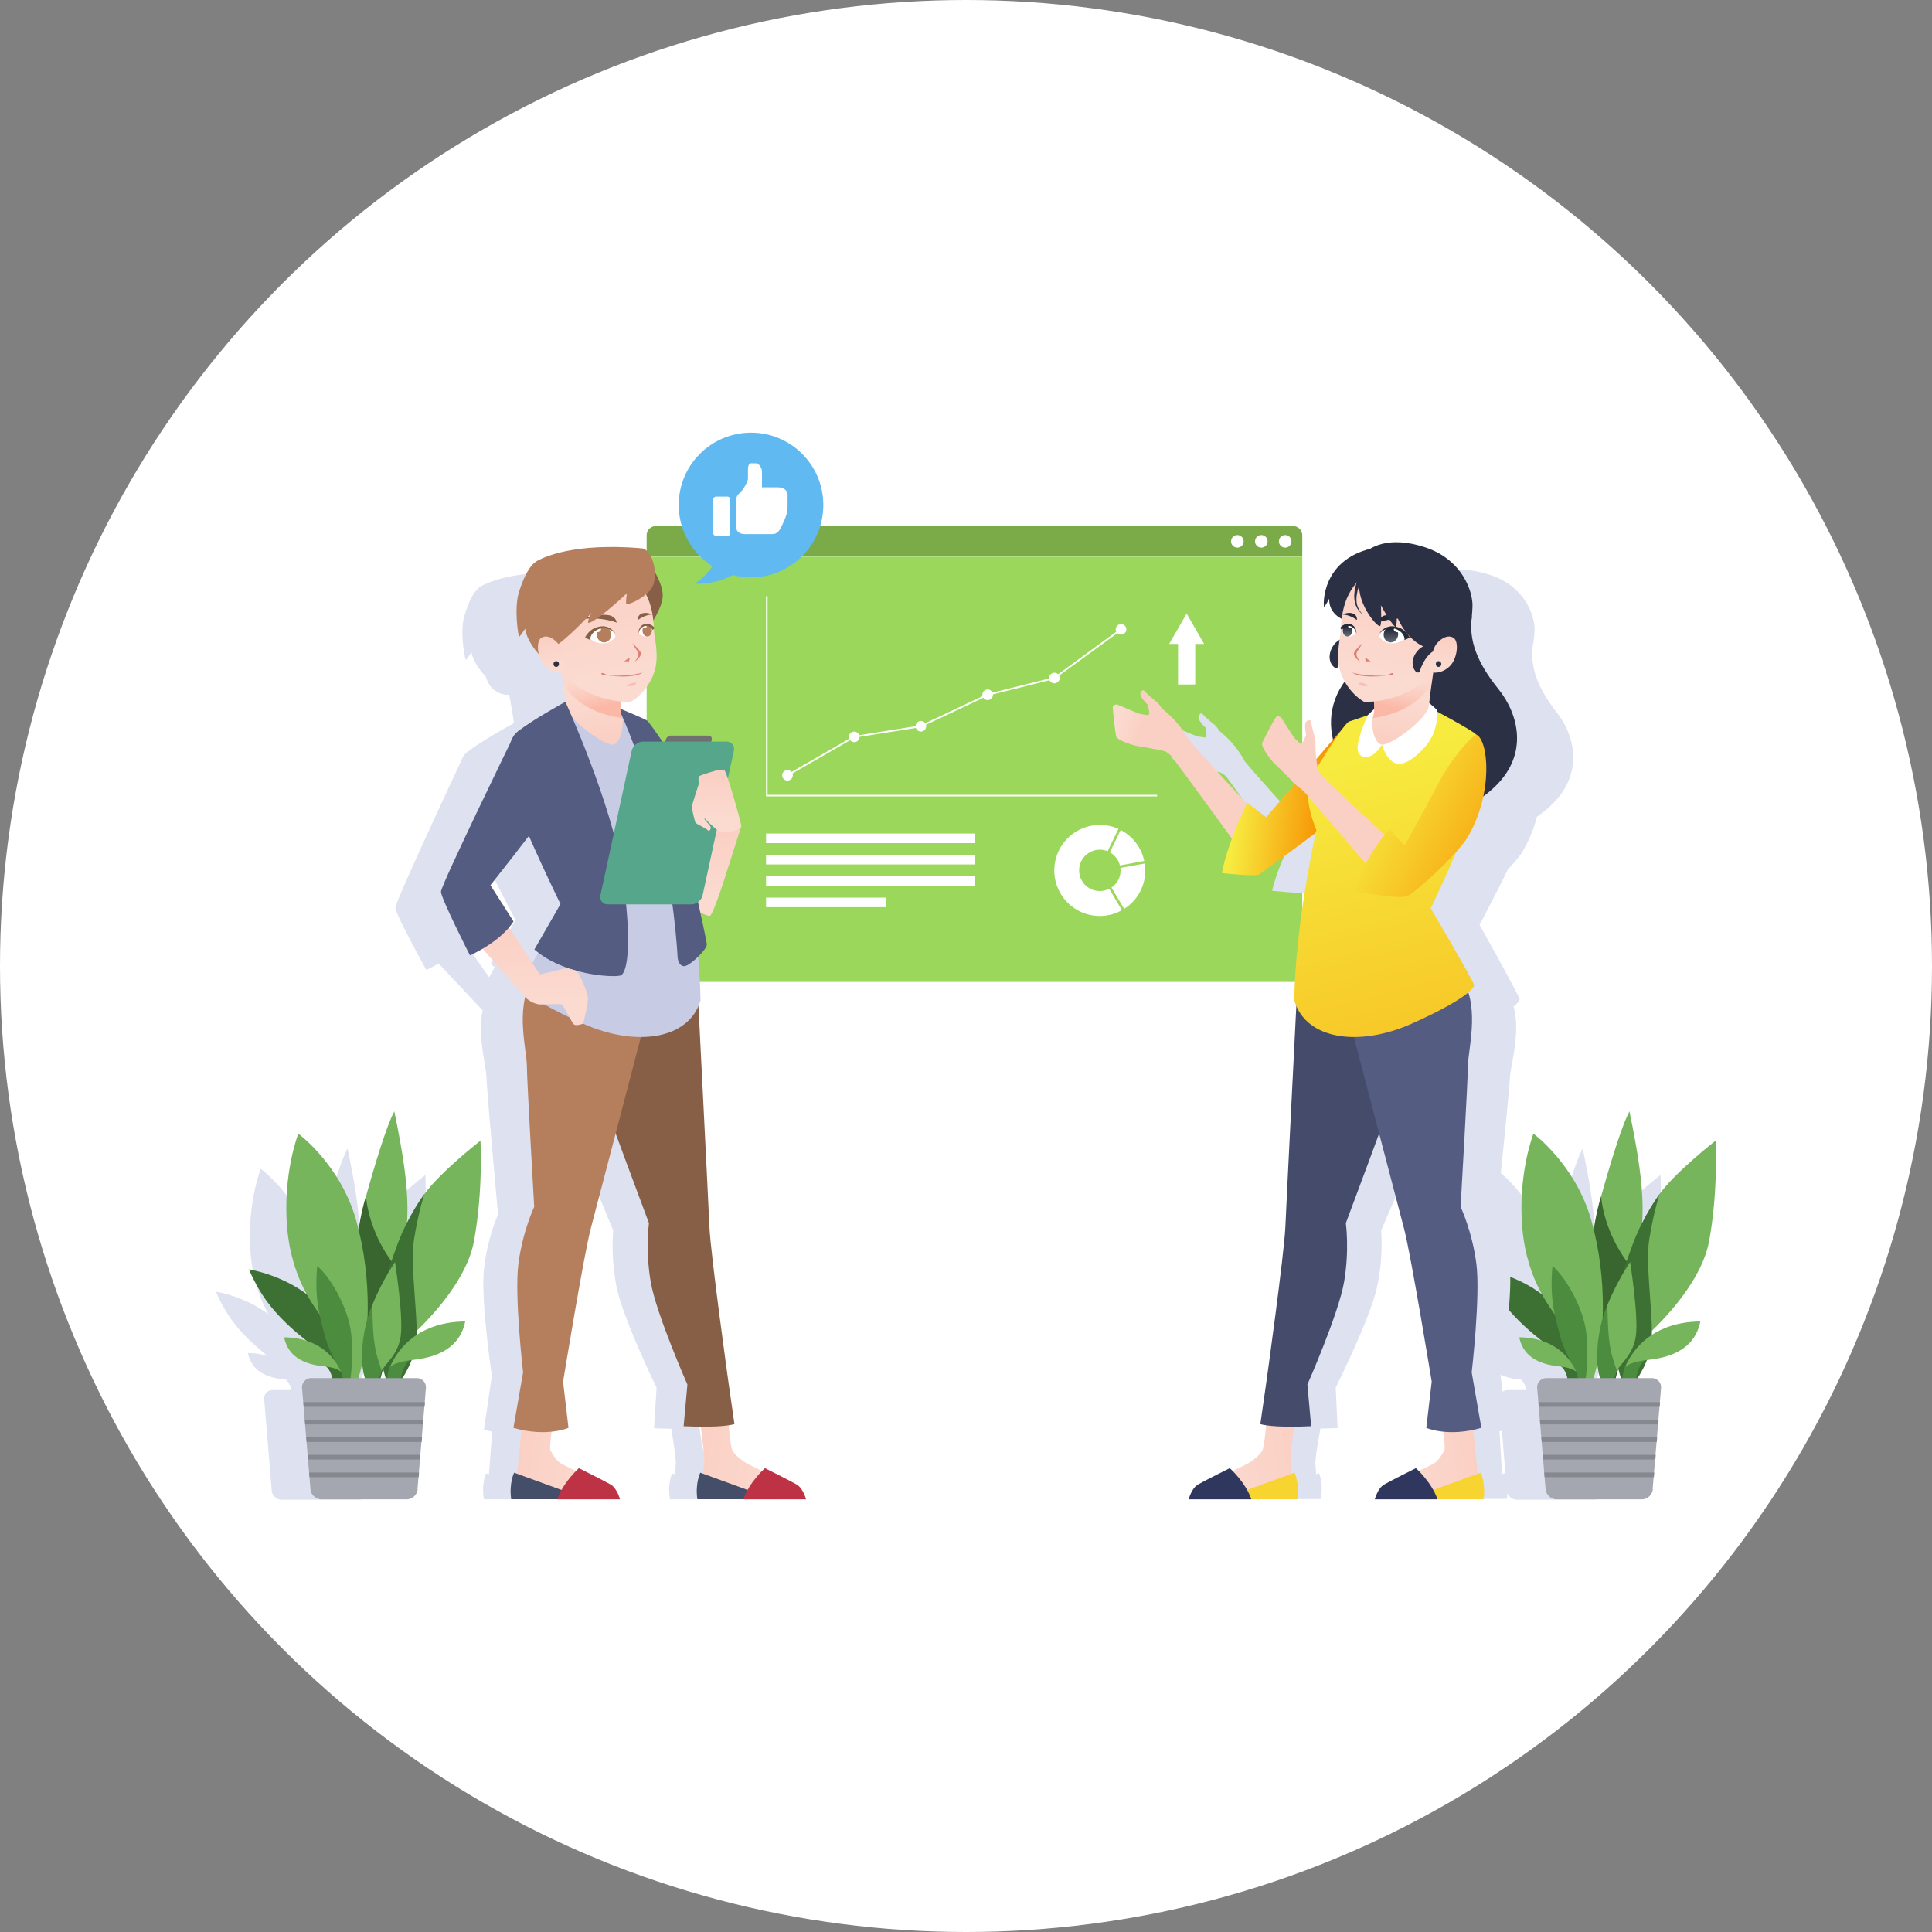 <svg xmlns="http://www.w3.org/2000/svg" xmlns:xlink="http://www.w3.org/1999/xlink" viewBox="0 0 200 200"><rect x="0" y="0" width="200" height="200" fill="#808080" stroke="none"/><defs><linearGradient id="linear-gradient" x1="-2113.75" x2="-2103.65" y1="151.89" y2="150.35" gradientTransform="translate(2238.19)" gradientUnits="userSpaceOnUse"><stop offset="0" stop-color="#fbdad0"/><stop offset="1" stop-color="#fbd0c4"/></linearGradient><linearGradient xlink:href="#linear-gradient" id="linear-gradient-2" x1="-2094.57" x2="-2085.39" y1="151.81" y2="150.41"/><linearGradient xlink:href="#linear-gradient" id="linear-gradient-3" x1="3143.48" x2="3142.41" y1="-1135.95" y2="-1133.79" gradientTransform="scale(-1 1) rotate(44.49 33.878 -4515.024)"/><linearGradient xlink:href="#linear-gradient" id="linear-gradient-4" x1="122.95" x2="121.39" y1="87.41" y2="105.01"/><linearGradient id="linear-gradient-5" x1="128.13" x2="137.24" y1="82.03" y2="83.05" gradientUnits="userSpaceOnUse"><stop offset="0" stop-color="#f7eb40"/><stop offset="1" stop-color="#f79102"/></linearGradient><linearGradient xlink:href="#linear-gradient-5" id="linear-gradient-6" x1="140.51" x2="158.99" y1="78.43" y2="150.44"/><linearGradient xlink:href="#linear-gradient" id="linear-gradient-7" x1="119.5" x2="119.12" y1="181.89" y2="186.11" gradientTransform="rotate(3.11 2152.337 598.124)"/><linearGradient id="linear-gradient-8" x1="77.53" x2="77.53" y1="525.45" y2="521.04" gradientTransform="rotate(12.65 2150.347 602.492)" gradientUnits="userSpaceOnUse"><stop offset="0" stop-color="#fbb8a6"/><stop offset="1" stop-color="#fbdad0" stop-opacity=".1"/></linearGradient><linearGradient xlink:href="#linear-gradient" id="linear-gradient-9" x1="76.01" x2="76.01" y1="522.28" y2="512.86" gradientTransform="rotate(12.65 2150.347 602.492)"/><linearGradient id="linear-gradient-10" x1="293.1" x2="293.43" y1="456.65" y2="458.01" gradientTransform="rotate(10.94 2280.957 -696.503) scale(1.12 1)" gradientUnits="userSpaceOnUse"><stop offset="0" stop-color="#252a3b"/><stop offset="1" stop-color="#676b78"/></linearGradient><linearGradient xlink:href="#linear-gradient-10" id="linear-gradient-11" x1="80.39" x2="80.78" y1="809.65" y2="810.57" gradientTransform="rotate(20.78 2140.956 598.454)"/><linearGradient xlink:href="#linear-gradient" id="linear-gradient-12" x1="80.96" x2="80.96" y1="520.08" y2="517.41" gradientTransform="rotate(12.65 2150.347 602.492)"/><linearGradient xlink:href="#linear-gradient" id="linear-gradient-13" x1="137.25" x2="136.59" y1="81.13" y2="88.56"/><linearGradient xlink:href="#linear-gradient-5" id="linear-gradient-14" x1="141.59" x2="158.45" y1="81.6" y2="90.41"/><linearGradient xlink:href="#linear-gradient" id="linear-gradient-15" x1="73.89" x2="73.89" y1="92.66" y2="86.36"/><linearGradient xlink:href="#linear-gradient" id="linear-gradient-16" x1="1553.14" x2="1563.24" y1="151.89" y2="150.35" gradientTransform="matrix(-1 0 0 1 1635.2 0)"/><linearGradient xlink:href="#linear-gradient" id="linear-gradient-17" x1="1572.32" x2="1581.5" y1="151.81" y2="150.41" gradientTransform="matrix(-1 0 0 1 1635.2 0)"/><linearGradient xlink:href="#linear-gradient" id="linear-gradient-18" x1="3781.07" x2="3780.69" y1="-17.23" y2="-13.01" gradientTransform="scale(-1 1) rotate(3.11 215.647 -70743.945)"/><linearGradient xlink:href="#linear-gradient-8" id="linear-gradient-19" x1="3655.49" x2="3655.49" y1="-277.64" y2="-282.05" gradientTransform="scale(-1 1) rotate(12.65 213.652 -16869.972)"/><linearGradient xlink:href="#linear-gradient" id="linear-gradient-20" x1="3653.97" x2="3653.97" y1="-280.81" y2="-290.23" gradientTransform="scale(-1 1) rotate(12.65 213.652 -16869.972)"/><linearGradient xlink:href="#linear-gradient" id="linear-gradient-21" x1="3658.91" x2="3658.91" y1="-283.01" y2="-285.67" gradientTransform="scale(-1 1) rotate(12.65 213.652 -16869.972)"/><linearGradient xlink:href="#linear-gradient" id="linear-gradient-22" x1="54.95" x2="54.95" y1="103.61" y2="96.29"/><linearGradient xlink:href="#linear-gradient" id="linear-gradient-23" x1="74.18" x2="74.18" y1="84.7" y2="80.39"/><style>.cls-3{fill:#875f46}.cls-5{fill:#454e69}.cls-7{fill:#fbbeb7}.cls-9{fill:#38662e}.cls-12{fill:#252a3b}.cls-14{fill:#fff}.cls-15{fill:#2c3044}.cls-16{fill:#545c82}.cls-17{fill:#76b55c}.cls-23{fill:#85888f}.cls-24{fill:#a4a7b0}.cls-27{mix-blend-mode:multiply;fill:#dde1f0}.cls-29{fill:#4b8c3f}.cls-39{fill:#bd3345}.cls-40{fill:#b57f5e}.cls-43{fill:#dd8076}.cls-44{fill:#3d7033}.cls-46{fill:#2f375e}.cls-48{fill:#f7d430}</style></defs><g style="isolation:isolate"><g id="Layer_1" data-name="Layer 1"><circle cx="100" cy="100" r="100" class="cls-14"/><path d="M134.81 55.42a.96.96 0 0 0-.96-.96H67.9a.96.96 0 0 0-.96.96v2.2h67.87v-2.2Z" style="fill:#7aab48"/><path d="M66.94 57.63v43.06c0 .53.43.96.96.96h65.95c.53 0 .96-.43.96-.96V57.63H66.94Z" style="fill:#9ad75b"/><path d="m81.56 80.34-.08-.16 6.93-3.99 6.9-1.1 6.89-3.25 6.91-1.73 6.89-5.04.11.15-6.94 5.06-6.91 1.73-6.91 3.26-6.89 1.09-6.9 3.98z" class="cls-14"/><path d="M82.07 80.26c0 .3-.25.55-.55.55s-.55-.25-.55-.55.25-.55.55-.55.55.25.55.55ZM88.98 76.28c0 .3-.25.55-.55.55s-.55-.25-.55-.55.25-.55.55-.55.55.25.55.55ZM95.88 75.18c0 .3-.25.55-.55.55s-.55-.25-.55-.55.25-.55.55-.55.55.25.55.55ZM102.79 71.92c0 .3-.25.55-.55.55s-.55-.25-.55-.55.25-.55.55-.55.55.25.55.55ZM109.7 70.19c0 .3-.25.55-.55.55s-.55-.25-.55-.55.25-.55.55-.55.55.25.55.55ZM116.6 65.15c0 .3-.25.55-.55.55s-.55-.25-.55-.55.25-.55.55-.55.55.25.55.55Z" class="cls-14"/><path d="M119.78 82.44H79.3V61.72h.16v20.56h40.32v.16zM124.65 66.66l-1.81-3.14-1.81 3.14h.92v4.2h1.78v-4.2h.92zM79.3 86.29h21.58v.99H79.3zM79.3 88.5h21.58v.99H79.3zM79.3 90.71h21.58v.99H79.3zM79.3 92.92h12.38v.99H79.3zM114.9 88.24c.51.29.89.77 1.03 1.35l2.52-.46a4.712 4.712 0 0 0-2.44-3.21l-1.12 2.31Z" class="cls-14"/><path d="M114.83 92c-.29.15-.63.24-.98.24-1.18 0-2.14-.96-2.14-2.14a2.142 2.142 0 0 1 2.95-1.98l1.12-2.31c-.59-.27-1.24-.41-1.93-.41-2.6 0-4.71 2.11-4.71 4.71s2.11 4.71 4.71 4.71c.83 0 1.61-.22 2.29-.6l-1.31-2.21Z" class="cls-14"/><path d="M115.98 89.85c.01.08.02.17.02.26 0 .74-.37 1.38-.94 1.77l1.31 2.21a4.684 4.684 0 0 0 2.13-4.7l-2.53.46Z" class="cls-14"/><path d="M43.44 130.99c.86-4.78.59-9.35.59-9.35s-3.74 2.91-5.24 4.99c0 0-.8 1.06-1.62 2.68.18-2.75-.22-5.75-1.19-10.41-.99 1.82-2.65 7.96-2.65 7.96s-.41 1.21-.69 3.13c-.07-.28-.14-.56-.22-.83-1.48-5.28-5.43-8.16-5.43-8.16s-1.48 3.77-1.04 8.85c.24 2.69 1.01 4.7 1.85 6.22-2.01-1.54-4.39-2.18-5.44-2.35 1.01 2.32 2.22 4.02 4.63 6.06.26.22.5.42.73.6-.76-.24-1.49-.31-2.06-.31.43 2.09 2.33 2.57 3.71 2.72.08 0 .16.02.23.03.22.2.45.54.56 1.08h-1.94c-.52 0-.91.43-.87.95l.78 9.45c.04.52.51.95 1.03.95h7.98c.52 0 .98-.43 1.03-.95l.78-9.45a.867.867 0 0 0-.87-.95h-1.34c.26-.41.59-.99.87-1.7.03 0 .06 0 .09-.01 1.83-.2 4.35-.83 4.92-3.6-1.21 0-2.98.23-4.55 1.26v-.38c1.64-1.58 4.74-4.97 5.37-8.45Zm-10.48 11.54c.05.54.15.99.24 1.34h-.58c.13-.42.24-.87.34-1.34Zm1.97.48c.08.34.17.62.24.85h-.47c.06-.22.13-.5.23-.85Z" class="cls-27"/><path d="M37.89 123.85s1.84-6.79 2.93-8.8c1.79 8.67 1.84 12.13 0 17.86 0 0-3.11-4.33-2.93-9.06Z" class="cls-17"/><path d="M37.89 123.85s.2 4.16 3.64 7.95c0 0 .1 3.57-.89 6.64-.99 3.08-1.38 4.78-1.38 4.78h-.97s-1.2-6.25-1.42-10.99c-.22-4.74 1.01-8.37 1.01-8.37Z" class="cls-9"/><path d="M42.02 138.79s6.11-5.08 7.06-10.37c.95-5.29.66-10.34.66-10.34s-4.14 3.22-5.8 5.52c-1.66 2.3-2.61 10.7-1.92 15.2Z" class="cls-17"/><path d="M41.17 143.35s1.36-1.64 1.84-3.85-.64-8.32-.14-11.27c.49-2.95 1.06-4.63 1.06-4.63s-1.64 2.17-2.76 5.15c-1.41 3.77-2.15 6.52-2.01 9.52.14 3 1.01 5.08 1.01 5.08h1.01ZM35.66 143.21s.61-3.43-1.66-6.87c-2.28-3.44-6.63-4.66-8.23-4.93 1.12 2.56 2.45 4.44 5.12 6.7 2.67 2.25 3.48 2.29 3.96 5.1h.81Z" class="cls-44"/><path d="M35.52 143.35s-.14-4.19-1.42-5.93c-1.28-1.74-3.87-4.66-4.37-10.28-.49-5.61 1.15-9.78 1.15-9.78s4.37 3.18 6.01 9.03c1.64 5.84 1.51 12.66 0 16.96h-1.37Z" class="cls-17"/><path d="M36.18 143.35s.48-2.36.18-5.25c-.31-2.89-2.36-6.13-3.52-7.03-.33 3.55.34 5.52.83 7.37.49 1.84 1.6 2.9 1.51 4.91h1.01Z" class="cls-29"/><path d="M38.54 135.1s.87-2.25 2.35-4.45c0 0 .89 5.6.59 7.68-.3 2.08-1.74 2.86-2.15 3.92 0 0-1.61-3.3-.79-7.16Z" class="cls-17"/><path d="M33.22 141.14s1.25.29 1.25 2.33h1.05s.06-.78-.2-1.44c0 0-.67-.92-2.1-.89Z" class="cls-44"/><path d="M35.32 142.03s-.28-.43-1.81-.59c-1.53-.16-3.63-.69-4.1-3 1.64 0 4.53.51 5.91 3.6Z" class="cls-17"/><path d="M43.11 140.38s-1.65.38-1.65 3.09h-1.39s-.08-1.03.26-1.92c0 0 .89-1.22 2.79-1.18Z" class="cls-29"/><path d="M40.33 141.56s.37-.57 2.39-.78c2.02-.22 4.81-.91 5.44-3.98-2.18 0-6.01.67-7.83 4.77Z" class="cls-17"/><path d="M38.54 135.1s-.96 1.95-1.07 5.08c-.07 1.99.6 3.29.6 3.29h.85s.3-.49.59-1.58c-.64-1.93-.92-2.61-.97-6.8Z" class="cls-29"/><path d="M43.24 154.16c-.05.58-.56 1.05-1.14 1.05h-8.82c-.58 0-1.09-.47-1.14-1.05l-.87-10.45a.954.954 0 0 1 .96-1.05h10.9c.58 0 1.01.47.96 1.05l-.87 10.45Z" class="cls-24"/><path d="m43.65 149.27.04-.48H31.7l.04.48h11.91zM31.55 146.97l.04.48H43.8l.04-.48H31.55zM43.38 152.43H32l.04.48h11.3l.04-.48zM43.53 150.61H31.85l.04.48h11.6l.04-.48zM31.44 145.63h12.51l.04-.48H31.4l.04.48z" class="cls-23"/><path d="M171.3 130.99c.86-4.78.59-9.35.59-9.35s-3.74 2.91-5.24 4.99c0 0-.8 1.06-1.62 2.68.18-2.75-.22-5.75-1.19-10.41-.99 1.82-2.65 7.96-2.65 7.96s-.41 1.21-.69 3.13c-.07-.28-.14-.56-.22-.83-1.48-5.28-5.43-8.16-5.43-8.16s-1.48 3.77-1.04 8.85c.24 2.69 1.01 4.7 1.85 6.22-2.01-1.54-4.39-2.18-5.44-2.35 1.01 2.32 2.22 4.02 4.63 6.06.26.22.5.42.73.6-.76-.24-1.49-.31-2.06-.31.43 2.09 2.33 2.57 3.71 2.72.08 0 .16.02.23.03.22.2.45.54.56 1.08h-1.94c-.52 0-.91.43-.87.95l.78 9.45c.04.52.51.95 1.03.95H165c.52 0 .98-.43 1.03-.95l.78-9.45a.867.867 0 0 0-.87-.95h-1.34c.26-.41.59-.99.87-1.7.03 0 .06 0 .09-.01 1.83-.2 4.35-.83 4.92-3.6-1.21 0-2.98.23-4.55 1.26v-.38c1.64-1.58 4.74-4.97 5.37-8.45Zm-10.47 11.54c.05.54.15.99.24 1.34h-.58c.13-.42.24-.87.34-1.34Zm1.96.48c.08.34.17.62.24.85h-.47c.06-.22.13-.5.23-.85Z" class="cls-27"/><path d="M165.75 123.85s1.84-6.79 2.93-8.8c1.79 8.67 1.84 12.13 0 17.86 0 0-3.11-4.33-2.93-9.06Z" class="cls-17"/><path d="M165.75 123.85s.2 4.16 3.64 7.95c0 0 .1 3.57-.89 6.64-.99 3.08-1.38 4.78-1.38 4.78h-.97s-1.2-6.25-1.42-10.99c-.22-4.74 1.01-8.37 1.01-8.37Z" class="cls-9"/><path d="M169.88 138.79s6.11-5.08 7.06-10.37c.95-5.29.66-10.34.66-10.34s-4.14 3.22-5.8 5.52c-1.66 2.3-2.61 10.7-1.92 15.2Z" class="cls-17"/><path d="M169.04 143.35s1.36-1.64 1.84-3.85-.64-8.32-.14-11.27c.49-2.95 1.06-4.63 1.06-4.63s-1.64 2.17-2.76 5.15c-1.41 3.77-2.15 6.52-2.01 9.52.14 3 1.01 5.08 1.01 5.08h1.01ZM163.52 143.21s.61-3.43-1.66-6.87c-2.28-3.44-6.63-4.66-8.23-4.93 1.12 2.56 2.45 4.44 5.12 6.7 2.67 2.25 3.48 2.29 3.96 5.1h.81Z" class="cls-44"/><path d="M163.38 143.35s-.14-4.19-1.42-5.93c-1.28-1.74-3.87-4.66-4.37-10.28-.49-5.61 1.15-9.78 1.15-9.78s4.37 3.18 6.01 9.03c1.64 5.84 1.51 12.66 0 16.96h-1.37Z" class="cls-17"/><path d="M164.05 143.35s.48-2.36.18-5.25c-.31-2.89-2.36-6.13-3.52-7.03-.33 3.55.34 5.52.83 7.37.49 1.84 1.6 2.9 1.51 4.91h1.01Z" class="cls-29"/><path d="M166.4 135.1s.87-2.25 2.35-4.45c0 0 .89 5.6.59 7.68-.3 2.08-1.74 2.86-2.15 3.92 0 0-1.61-3.3-.79-7.16Z" class="cls-17"/><path d="M161.08 141.14s1.25.29 1.25 2.33h1.05s.06-.78-.2-1.44c0 0-.67-.92-2.1-.89Z" class="cls-44"/><path d="M163.18 142.03s-.28-.43-1.81-.59c-1.53-.16-3.63-.69-4.1-3 1.64 0 4.53.51 5.91 3.6Z" class="cls-17"/><path d="M170.98 140.38s-1.65.38-1.65 3.09h-1.39s-.08-1.03.26-1.92c0 0 .89-1.22 2.79-1.18Z" class="cls-29"/><path d="M168.19 141.56s.37-.57 2.39-.78c2.02-.22 4.81-.91 5.44-3.98-2.18 0-6.01.67-7.83 4.77Z" class="cls-17"/><path d="M166.4 135.1s-.96 1.95-1.07 5.08c-.07 1.99.6 3.29.6 3.29h.85s.3-.49.59-1.58c-.64-1.93-.92-2.61-.97-6.8Z" class="cls-29"/><path d="M171.1 154.16c-.05.58-.56 1.05-1.14 1.05h-8.82c-.58 0-1.09-.47-1.14-1.05l-.87-10.45a.954.954 0 0 1 .96-1.05h10.9c.58 0 1.01.47.96 1.05l-.87 10.45Z" class="cls-24"/><path d="m171.51 149.27.04-.48h-11.99l.04.48h11.91zM159.41 146.97l.04.48h12.21l.04-.48h-12.29zM171.25 152.43h-11.39l.04.48h11.31l.04-.48zM171.4 150.61h-11.69l.04.48h11.61l.04-.48zM159.3 145.63h12.51l.04-.48h-12.59l.04.48z" class="cls-23"/><path d="M128.74 56.04c0 .36-.29.65-.65.65s-.65-.29-.65-.65.29-.65.65-.65.65.29.65.65ZM131.22 56.04c0 .36-.29.65-.65.65s-.65-.29-.65-.65.29-.65.65-.65.65.29.65.65ZM133.69 56.04c0 .36-.29.65-.65.65s-.65-.29-.65-.65.29-.65.65-.65.65.29.65.65Z" class="cls-14"/><path d="M157.31 88.63c.87-1.33 1.44-2.74 1.8-4.09.43-.3.86-.63 1.27-1 3.57-3.23 2.79-7.2.76-9.81-2.04-2.61-2.86-4.88-2.4-7.29.05-.35.08-.68.11-.96.13-1.44-.78-4.71-4.59-5.96-2.83-.93-4.69-.46-5.7.11-5.25 1.25-5.14 5.76-5.08 5.84.06.08.58-.8.58-.8-.08 1 .48 1.66 1.2 2.02-.05.27-.09.55-.12.84a.94.94 0 0 0-.08.09l.06.07c0 .08-.02.16-.02.24-.02.19-.08.5-.16.88-1.08.6-1.51 2.11-.65 2.77.13.1.38.05.39-.09 0-.03.02-.14.06-.29 0 .11.02.21.04.32.08.51.26 1.01.51 1.47-1.51 1.92-1.84 3.96-1.48 5.85L142 80.78c-.05-.64-.04-1.28-.02-1.48.04-.38 0-.61-.1-.95-.1-.33-.28-1.29-.27-1.41.01-.12-.62-.17-.64.5-.02.67.07.9.07.9s-.23.46-.32.65c-.03.06-.14.16-.27.28-.24-.22-.53-.48-.63-.61-.19-.23-1.14-1.84-1.25-2-.11-.17-.42-.28-.59-.08-.16.2-1.35 2.17-1.53 2.58-.18.41.92 1.83 1.14 2.02.22.19 1.7 1.71 1.7 1.71.13.15.24.28.36.38l-3.12 3.35-1.89-1.46s-.02.03-.05.09c-1.4-1.54-5.49-6.04-5.8-6.55 0 0 0-.01-.01-.02v-.02c-1.26-2.2-2.46-2.8-2.64-3.12-.19-.33-.36-.49-.64-.7-.28-.21-1-.88-1.06-.98-.06-.1-.62.21-.25.75s.59.68.59.68.07.49.11.69c.01.07-.02.2-.07.37-.33-.04-.73-.09-.89-.14-.3-.08-2.04-.84-2.23-.91-.19-.07-.52 0-.54.26-.02.25.13 2.48.22 2.91.09.43 1.86.95 2.15.98.29.03 2.44.43 2.44.43.06.02.12.03.18.04.31.06.68.32.94.67.84 1.13 4.56 6.42 5.79 8.16-.48 1.11-.93 2.34-1.19 3.46 0 0 3.41.37 3.82.15.29-.15 4.02-2.76 6.09-4.21-.42 1.54-2.56 9.73-2.99 16.86.05.2.12.39.19.57-.3 3.09-1.91 19.75-2.12 22.22-.24 2.72-2.66 15.54-2.66 15.54l-.82 4.28s.16.06.59.12c-.13.94-.33 2.24-.51 2.55-.18.3-.97 1.02-1.73 1.38-.26.12-.8.38-1.41.67l-.29-.29s-2.67 1.26-3.36 1.64c-.69.38-1.03 1.49-1.03 1.49h11.26c.31-1.6-.18-2.67-.18-2.67l-.29.1c-.03-.42-.06-.81-.08-1.06-.03-.53.29-2.42.52-3.67.52 0 1.11-.02 1.78-.05l-.2-4.19s3.54-7.09 4.26-10.33c.72-3.23.44-5.91.44-5.91s2.19-5.08 3.85-9.01c.96 4.26 1.88 8.37 2.14 9.53.6 2.63 2.18 15.41 2.18 15.41l-.77 4.65s.62.27 1.73.38c.08.86.14 1.77.02 1.91-.22.28-.54 1.02-1.31 1.38-.26.12-.8.38-1.41.67l-.29-.29s-2.67 1.26-3.36 1.64c-.69.38-1.03 1.49-1.03 1.49h11.26c.31-1.6-.18-2.67-.18-2.67l-.29.1c-.03-.42-.06-.81-.08-1.06-.03-.49-.13-2.13-.2-3.36.27-.06.55-.12.85-.2l-.75-5.58s1.26-7.7.97-10.96c-.29-3.25-1.38-5.69-1.38-5.69s1.33-12.78 1.39-14.21c.06-1.26 1.13-4.69.37-7.34.47-.37.62-.61.63-.73.01-.31-4.15-7.72-4.15-7.72s1.49-2.77 2.92-5.72c.53-.55.97-1.06 1.23-1.46Z" class="cls-27"/><path d="M131.15 146.5s-.21 3.16-.48 3.67c-.16.31-.92 1.05-1.67 1.42-.75.37-3.86 1.91-4.17 2.1-.31.2-.81 1.1-.81 1.1h9.99s-.33-2.48-.41-3.32c-.08-.85.52-4.97.52-4.97h-2.98Z" style="fill:url(#linear-gradient)"/><path d="m128.25 154.55 5.76-2.1s.54 1.1.3 2.75h-6.06v-.66Z" class="cls-48"/><path d="M127.3 151.98s1.63 1.44 2.24 3.23h-6.49s.29-1.14.96-1.53c.67-.39 3.28-1.69 3.28-1.69Z" class="cls-46"/><path d="M149.14 146.5s.58 3.38.37 3.67c-.21.29-.5 1.05-1.25 1.42-.75.37-3.86 1.91-4.17 2.1-.31.2-.81 1.1-.81 1.1h9.99s-.33-2.48-.41-3.32c-.08-.85-.51-4.97-.51-4.97h-3.22Z" style="fill:url(#linear-gradient-2)"/><path d="m147.52 154.55 5.76-2.1s.54 1.1.3 2.75h-6.06v-.66Z" class="cls-48"/><path d="M146.57 151.98s1.63 1.44 2.24 3.23h-6.49s.29-1.14.96-1.53c.67-.39 3.28-1.69 3.28-1.69Z" class="cls-46"/><path d="M152.37 63.81c-.36 2.48.57 4.82 2.73 7.5s3.11 6.78-.32 10.1c-3.43 3.32-7.89 3.67-11.43 2.02-3.53-1.65-8.34-8.28-3.56-13.61 4.79-5.33 12.58-6.01 12.58-6.01Z" class="cls-15"/><path d="M134.22 103.63s-1.04 20.58-1.16 23.38c-.12 2.8-1.96 16.01-1.96 16.01l-.63 4.4s1.16.42 5.26.22l-.39-4.31s3.23-7.31 3.8-10.63c.57-3.33.18-6.08.18-6.08s4.62-12.34 5.06-13.75c.44-1.41 2.88-5.24 2.15-8.39l-11.23-3.49-1.08 2.64Z" style="fill:#454c6b"/><path d="M139.76 105.83s4.86 18.62 5.58 21.33 2.87 15.87 2.87 15.87l-.56 4.78s2.23 1 5.7 0l-1-5.74s.92-7.93.48-11.28-1.63-5.86-1.63-5.86.76-13.16.76-14.63 1.2-5.86-.44-8.65h-11.76v4.19Z" class="cls-16"/><path d="M119.43 74.1s-1.13-.12-1.43-.2c-.3-.08-2.08-.86-2.28-.94-.2-.07-.52 0-.53.27 0 .26.25 2.55.35 2.99.11.44 1.9.98 2.2 1.01.3.03 2.46.44 2.46.44l-.78-3.58Z" style="fill:url(#linear-gradient-3)"/><path d="M129.56 83.72s-6.19-6.64-6.58-7.27c0 0 0-.02-.01-.02 0 0 0-.02-.01-.02-1.36-2.26-2.59-2.88-2.78-3.21-.2-.34-.38-.5-.67-.72-.29-.22-1.03-.9-1.1-1.01s-.61.21-.21.77.62.7.62.7.09.51.14.71c.05.2-.29.98-.08 1.81.21.83.21 1.85 1.14 2.15.14.05.27.08.38.11.31.06.69.33.97.69 1.07 1.4 6.58 8.99 6.58 8.99l1.62-3.67Z" style="fill:url(#linear-gradient-4)"/><path d="m139.53 74.78-8.46 9.82-1.95-1.5s-2.05 4.09-2.63 7.28c0 0 3.43.38 3.83.16s7.22-5.32 7.22-5.32l2.01-10.43Z" style="fill:url(#linear-gradient-5)"/><path d="M143.68 73.31s-3.6 1.26-4.02 1.38-3.89 5.32-4.19 6.6.22 3.25.8 4.64c0 0-2.17 9.49-2.29 17.62 1.2 4.11 6.74 4.84 12.16 2.42s6.46-3.67 6.46-3.99-4.49-7.95-4.49-7.95 3.69-7.71 4.7-11.24.29-6.35 0-6.75-5.01-2.9-5.01-2.9l-4.12.16Z" style="fill:url(#linear-gradient-6)"/><path d="M143.05 77.08s.5 1.79 1.62 1.99 3.33-1.83 3.81-3.39c.48-1.55.3-2.18.3-2.18l-.82-.72-5.68.59-.67.65s-.96 1.96-1.07 3.27 1.42 1.66 2.51-.21Z" class="cls-14"/><path d="M142.06 74.42c-.13.23.06 2.54.99 2.66.93.12 4.72-2.68 4.87-4 .15-1.58.55-4.12.55-4.12l-6.37 3.01s.41 1.47-.05 2.45Z" style="fill:url(#linear-gradient-7)"/><path d="M148.22 70.73c.14-.97.26-1.77.26-1.77l-6.37 3.01s.38 1.38-.01 2.36c2.14-.26 4.86-1.32 6.12-3.6Z" style="mix-blend-mode:multiply;fill:url(#linear-gradient-8)"/><path d="M139.63 65.97c-1.74 0-2.61 2.26-1.49 3.12.13.1.38.05.39-.09.01-.14.26-2.01 1.41-2.54 0 0-.03-.39-.3-.49ZM140.14 64.41c-1.12-.08-2.6-.82-2.54-2.43 0 0-.48.91-.54.83-.06-.08-.37-4.79 4.94-6.04l-1.42 7.7-.44-.05Z" class="cls-15"/><path d="M138.79 65.34c-.02.57-.46 2.2-.16 3.7.3 1.5 1.39 2.93 2.58 3.61 2.24.07 6.04-.93 7.51-3.86 1.09-.95 2.64-2.84 2.99-4.99-1.67-3.5-7.17-5.22-9.14-5.25-2.93 1.79-3.68 3.89-3.78 6.79Z" style="fill:url(#linear-gradient-9)"/><path d="M143.7 64.97c-.45.16-.76.49-.92.93.33.43.65.69 1.34.7.7 0 1.19-.36 1.31-.52-.09-.6-.58-1.3-1.74-1.1Z" class="cls-14"/><path d="M144.72 65.82c-.09.45-.49.75-.89.67-.41-.08-.66-.51-.58-.95.09-.45.49-.75.89-.67.41.08.67.51.58.95Z" style="fill:url(#linear-gradient-10)"/><path d="M144.94 65.32c-.04.12-.21.17-.39.11-.18-.06-.3-.2-.26-.31.04-.12.21-.17.39-.11.18.06.3.2.26.32Z" class="cls-14"/><path d="M142.8 65.55s.81-.76 1.66-.45c.84.31.97.93.94 1.15l.54-.24s-.37-.91-1.42-1.13c-1.05-.22-1.55.45-1.72.67Z" class="cls-12"/><path d="M138.93 65.18c.03.4.19.75.63.73.44-.02.78-.28.78-.28s.03-.53-.28-.77c-.37-.29-.95-.27-1.13.32Z" class="cls-14"/><path d="M139.98 65.39c-.05.33-.31.55-.58.49-.27-.06-.44-.38-.39-.7.05-.33.31-.55.58-.49.27.06.44.37.39.7Z" style="fill:url(#linear-gradient-11)"/><path d="M140.03 64.92c0 .06-.12.1-.25.08-.13-.02-.23-.08-.23-.14 0-.06.12-.1.25-.08.13.02.23.08.23.14Z" class="cls-14"/><path d="M140.42 65.59c-.21-.9-1.12-1.07-1.49-.37l-.2-.21s.38-.57 1.05-.4c.65.16.64.98.64.98ZM143.19 63.77c-.5.21-.54.68-.54.68s1.83-.71 3.76-.31c-1.58-.64-2.84-.54-3.22-.38ZM138.98 63.62s.72-.02 1.48.56c0 0 .08-.41-.3-.62-.51-.29-1.19.06-1.19.06Z" class="cls-12"/><path d="M141.03 66.59s-.24.44-.45.73c-.21.28-.2.49-.04.79.1.2.26.39.26.39s-.64-.41-.65-.84c0-.3.88-1.07.88-1.07ZM141.42 68.49s-.18-.34-.04-.34c.13 0 .52.32.52.32s-.36-.05-.48.02ZM139.99 69.61s.2.29 1.33.39c1.12.09 1.9-.04 2.04-.06.14-.02.66-.09.75-.09.08 0 .16-.08.14-.13-.02-.05-.17-.07-.26-.01-.09.06-.18.12-.65.21-.47.09-2.63-.02-3.34-.3Z" class="cls-43"/><path d="M140.62 70.7s.29-.07.57.04c.28.11.49.25.49.25s-.41.09-.68.02c-.27-.07-.38-.31-.38-.31Z" class="cls-7"/><path d="M140.97 59.99s-.02.06-.07.15c-.04.1-.1.23-.16.39s-.13.36-.19.57c-.02.11-.06.22-.07.33-.02.11-.04.23-.05.34 0 .11-.02.23-.01.35 0 .11.02.23.03.33.02.11.04.21.08.3.03.1.07.18.11.26.05.08.08.15.12.21.04.06.07.11.11.15.07.08.1.13.1.13v.02h-.02l-.12-.12c-.04-.04-.08-.09-.13-.14-.05-.05-.09-.13-.15-.2-.04-.08-.1-.16-.14-.26-.05-.1-.08-.2-.12-.31-.03-.11-.06-.23-.07-.35-.02-.12-.02-.25-.03-.37 0-.12 0-.25.02-.37 0-.12.03-.24.04-.35.04-.23.09-.44.14-.61.05-.18.1-.33.13-.42.03-.1.05-.16.05-.16.04-.11.15-.17.26-.13.11.04.17.15.13.26v.02ZM148.56 66.7c-1.72-.29-2.96 1.79-1.99 2.83.11.12.36.12.4-.02.03-.14.59-1.93 1.81-2.27 0 0 .04-.39-.22-.53Z" class="cls-15"/><path d="M141.14 57.4c-.57.69-.73 2.27-.35 4.1.38 1.83 1.94 3.56 2.1 3.28.16-.28.06-2.13.06-2.13s.9 1.73 1.55 2.31c0 0 .14-.49.07-1.27 0 0 1.19 3.54 4.43 3.6 3.24.06 3.36-2.99 3.43-4.48.07-1.49-.99-4.85-4.86-6.14s-5.87.04-6.43.72Z" class="cls-15"/><path d="M148.74 66.61c.5-.57 1.17-.94 1.74-.57.57.37.41 2.18-.45 2.97s-1.84.69-1.93.46c-.14-.35.09-2.23.64-2.86Z" style="fill:url(#linear-gradient-12)"/><ellipse cx="148.92" cy="68.74" class="cls-15" rx=".28" ry=".3"/><path d="M136.6 80.03c-.33-.51-.45-2.59-.42-2.98.03-.4-.03-.63-.14-.97-.11-.34-.34-1.33-.33-1.45 0-.12-.62-.18-.61.51.01.69.11.93.11.93s-.21.47-.29.67c-.03.07-.13.16-.26.29-.25-.23-.55-.5-.66-.63-.2-.24-1.22-1.89-1.34-2.06-.12-.17-.43-.29-.59-.08-.16.21-1.25 2.24-1.41 2.66-.16.42 1.01 1.89 1.23 2.08.23.19 1.78 1.76 1.78 1.76.52.63.91.77 1.3 1.17.43.43 7.42 8.66 7.42 8.66l1.34-3.79s-6.79-6.27-7.12-6.78Z" style="fill:url(#linear-gradient-13)"/><path d="M152.81 76.04c-.14-.02-2.21 1.79-3.99 5.22-1.15 2.21-3.41 6.26-3.41 6.26l-1.59-1.63s-2.42 2.38-3.61 6.39c0 0 4.62.85 5.47.48s5.2-4.31 6.26-6.11c2.67-4.53 2.16-10.05.88-10.61Z" style="fill:url(#linear-gradient-14)"/><path d="M79.65 153.72c-.68-.38-3.34-1.65-3.34-1.65s-.12.1-.3.29c-.61-.29-1.15-.55-1.41-.67-.76-.36-1.54-1.08-1.72-1.38-.17-.31-.36-1.61-.47-2.55.43-.06.59-.12.59-.12l-.76-4.29S70 130.5 69.79 127.77c-.18-2.47-1.57-19.17-1.82-22.27.08-.18.14-.37.2-.57-.07-1.44-.2-2.93-.38-4.4.47-.46.87-.96.86-1.23 0-.17-.34-1.51-.77-3.22.46.23.87.36.97.35.21-.03.72-1.57 1.01-2.45.29-.88 1.94-6.52 1.95-6.52a.26.26 0 0 0 .03-.11c-.05-.3-.97-3.25-1.54-4.76l.53-2.8c.1-.51-.25-.93-.78-.93h-1.58l.04-.18c.04-.23-.11-.42-.35-.42h-3.9c-.24 0-.47.19-.51.42l-.04.18h-.32c-.8-1.12-1.51-2.03-1.65-2.12-.32-.21-2.78-1.18-2.8-1.19v-.53c0-.06 0-.12.01-.17s0-.03 0-.04c.37.03.72.05 1.03.04 1.17-.66 2.22-2.06 2.47-3.51.26-1.46-.24-3.04-.27-3.6 0-.08-.01-.16-.02-.24l.07-.07s-.03-.04-.08-.09c-.02-.24-.05-.47-.08-.69.31-.52.84-1.53.88-2.36.04-.83-.52-1.91-.87-2.48-.05-.65-.26-1.25-.46-1.56-.59-.92-.78-.84-1.2-.87-6.79-.52-9.74.85-10.5 1.24-.76.39-1.34 1.44-1.84 3.12-.51 1.69.06 4.54.14 4.56.08.02.59-.8.59-.8.18 1.03.98 2.02 1.49 2.56.13.48.38.95.74 1.26.62.54 1.3.65 1.67.59.06.29.12.67.2 1.08.11.6.22 1.28.3 1.87 0 0-3.14 1.7-4.78 2.94-.18.14-.33.31-.46.5h-.01v.01c-.11.17-.2.36-.27.57-1.29 2.77-6.77 14.51-6.76 15.1.02.67 3.2 6.42 3.2 6.42s.55-.23 1.28-.66l4.56 4.86c-.56 2.58.35 5.7.39 6.89.04 1.44 1.2 14.24 1.2 14.24s-1.12 2.44-1.46 5.7c-.34 3.26.82 10.98.82 10.98L50.1 148c.29.08.57.14.85.2-.09 1.23-.22 2.88-.25 3.37-.02.25-.05.64-.09 1.06l-.29-.1s-.51 1.07-.22 2.68h11.26s-.33-1.11-1.01-1.49c-.68-.38-3.34-1.65-3.34-1.65s-.12.1-.3.29c-.61-.29-1.15-.55-1.41-.67-.76-.36-1.07-1.1-1.29-1.38-.11-.14-.04-1.05.05-1.92 1.11-.11 1.74-.38 1.74-.38l-.7-4.66s1.75-12.81 2.39-15.44c.28-1.15 1.26-5.28 2.27-9.55 1.61 3.93 3.73 9.03 3.73 9.03s-.31 2.68.36 5.92c.67 3.24 4.12 10.35 4.12 10.35l-.26 4.19c.67.03 1.25.05 1.78.05.21 1.25.51 3.14.47 3.67-.02.25-.05.64-.09 1.06l-.29-.1s-.51 1.07-.22 2.68h11.26s-.33-1.11-1.01-1.49ZM59 75.94s-.02-.09-.02-.13c0-.06-.01-.13-.02-.19s0-.02 0-.03l.04.36Zm-9.11 12.44c1.47 3.07 3.47 6.84 3.47 6.84L50.8 99.8c.14.11.28.22.42.32-.2.36-.4.71-.58 1.05l-2.53-3.58c.17-.2.32-.4.46-.62l-2.5-3.65s2.32-2.97 3.82-4.96Z" class="cls-27"/><path d="M76.71 85.61s-1.83 5.8-2.15 6.7c-.32.9-.88 2.49-1.09 2.51-.21.03-1.78-.58-2.34-1.51-.56-.93 3.16-7.97 3.16-7.97l2.41.28Z" style="fill:url(#linear-gradient-15)"/><path d="M67.57 58.84s1.13 1.73 1.03 2.95-1.2 2.79-1.2 2.79h-1.24v-5.6l1.41-.14Z" class="cls-3"/><path d="M75.35 146.5s.21 3.16.48 3.67c.16.31.92 1.05 1.67 1.42.75.37 3.86 1.91 4.17 2.1.31.2.81 1.1.81 1.1h-9.99s.33-2.48.41-3.32c.08-.85-.52-4.97-.52-4.97h2.98Z" style="fill:url(#linear-gradient-16)"/><path d="m78.25 154.55-5.76-2.1s-.54 1.1-.3 2.75h6.06v-.66Z" class="cls-5"/><path d="M79.19 151.98s-1.63 1.44-2.24 3.23h6.49s-.29-1.14-.96-1.53c-.67-.39-3.28-1.69-3.28-1.69Z" class="cls-39"/><path d="M57.36 146.5s-.58 3.38-.37 3.67c.21.29.5 1.05 1.25 1.42.75.37 3.86 1.91 4.17 2.1.31.2.81 1.1.81 1.1h-9.99s.33-2.48.41-3.32c.08-.85.51-4.97.51-4.97h3.22Z" style="fill:url(#linear-gradient-17)"/><path d="m58.98 154.55-5.76-2.1s-.54 1.1-.3 2.75h6.06v-.66Z" class="cls-5"/><path d="M59.93 151.98s-1.63 1.44-2.24 3.23h6.49s-.29-1.14-.96-1.53c-.67-.39-3.28-1.69-3.28-1.69Z" class="cls-39"/><path d="M72.28 103.63s1.04 20.58 1.16 23.38c.12 2.8 1.96 16.01 1.96 16.01l.63 4.4s-1.16.42-5.26.22l.39-4.31s-3.23-7.31-3.8-10.63c-.57-3.33-.18-6.08-.18-6.08s-4.62-12.34-5.06-13.75c-.44-1.41-2.88-5.24-2.15-8.39l11.23-3.49 1.08 2.64Z" class="cls-3"/><path d="M66.74 105.83s-4.86 18.62-5.58 21.33-2.87 15.87-2.87 15.87l.56 4.78s-2.23 1-5.7 0l1-5.74s-.92-7.93-.48-11.28 1.63-5.86 1.63-5.86-.76-13.16-.76-14.63-1.2-5.86.44-8.65h11.76v4.19Z" class="cls-40"/><path d="M62.82 73.31s3.6 1.26 4.02 1.38 3.89 5.32 4.19 6.6-.22 3.25-.8 4.64c0 0 2.17 9.49 2.29 17.62-1.2 4.11-6.74 4.84-12.16 2.42s-6.46-3.67-6.46-3.99 4.49-7.95 4.49-7.95-3.69-7.71-4.7-11.24c-1.01-3.53-.29-6.35 0-6.75s5.01-2.9 5.01-2.9l4.12.16Z" style="fill:#c7cbe3"/><path d="M64.44 74.42c.13.23-.06 2.54-.99 2.66-.93.12-4.72-2.68-4.87-4-.15-1.58-.55-4.12-.55-4.12l6.37 3.01s-.41 1.47.05 2.45Z" style="fill:url(#linear-gradient-18)"/><path d="M58.28 70.73c-.14-.97-.26-1.77-.26-1.77l6.37 3.01s-.38 1.38.01 2.36c-2.14-.26-4.86-1.32-6.12-3.6Z" style="fill:url(#linear-gradient-19);mix-blend-mode:multiply"/><path d="M67.71 65.34c.02.57.46 2.2.16 3.7-.3 1.5-1.39 2.93-2.58 3.61-2.24.07-6.04-.93-7.51-3.86-1.09-.95-2.64-2.84-2.99-4.99 1.67-3.5 7.17-5.22 9.14-5.25 2.93 1.79 3.68 3.89 3.78 6.79Z" style="fill:url(#linear-gradient-20)"/><path d="M62.8 64.97c.45.16.76.49.92.93-.33.43-.65.69-1.34.7-.7 0-1.19-.36-1.31-.52.09-.6.58-1.3 1.74-1.1Z" class="cls-14"/><path d="M61.78 65.82c.09.45.49.75.89.67.41-.08.66-.51.58-.95-.09-.45-.49-.75-.89-.67-.41.08-.67.51-.58.95Z" class="cls-40"/><path d="M61.56 65.32c.04.12.21.17.39.11.18-.06.3-.2.26-.31-.04-.12-.21-.17-.39-.11-.18.06-.3.2-.26.32Z" class="cls-14"/><path d="M63.7 65.55s-.81-.76-1.66-.45c-.84.31-.97.93-.94 1.15l-.54-.24s.37-.91 1.42-1.13c1.05-.22 1.55.45 1.72.67Z" class="cls-3"/><path d="M67.57 65.18c-.03.4-.19.75-.63.73-.44-.02-.78-.28-.78-.28s-.03-.53.28-.77c.37-.29.95-.27 1.13.32Z" class="cls-14"/><path d="M66.52 65.39c.05.33.31.55.58.49.27-.06.44-.38.39-.7-.05-.33-.31-.55-.58-.49-.27.06-.44.37-.39.7Z" class="cls-40"/><path d="M66.47 64.92c0 .06.12.1.25.08.13-.02.23-.08.23-.14 0-.06-.12-.1-.25-.08-.13.02-.23.08-.23.14Z" class="cls-14"/><path d="M66.08 65.59c.21-.9 1.12-1.07 1.49-.37l.2-.21s-.38-.57-1.05-.4c-.65.16-.64.98-.64.98ZM63.3 63.77c.5.21.54.68.54.68s-1.83-.71-3.76-.31c1.58-.64 2.84-.54 3.22-.38ZM67.52 63.62s-.72-.02-1.48.56c0 0-.08-.41.3-.62.51-.29 1.19.06 1.19.06Z" class="cls-3"/><path d="M65.47 66.59s.24.44.45.73c.21.28.2.49.04.79-.1.2-.26.39-.26.39s.64-.41.65-.84c0-.3-.88-1.07-.88-1.07ZM65.08 68.49s.18-.34.04-.34c-.13 0-.52.32-.52.32s.36-.05.48.02ZM66.51 69.61s-.2.29-1.33.39c-1.12.09-1.9-.04-2.04-.06-.14-.02-.66-.09-.75-.09-.08 0-.16-.08-.14-.13.02-.05.17-.07.26-.01.09.06.18.12.65.21.47.09 2.63-.02 3.34-.3Z" class="cls-43"/><path d="M65.88 70.7s-.29-.07-.57.04c-.28.11-.49.25-.49.25s.41.09.68.02c.27-.07.38-.31.38-.31Z" class="cls-7"/><path d="M66.22 56.75c.42.03.61-.05 1.17.9.37.62.74 2.43-.06 3.41s-2.47 1.67-2.51 1.42c-.04-.26.07-1.06.07-1.06s-2.68 2.53-3.83 3.04c-.5.22.18-1.02.18-1.02s-2.7 2.91-3.94 3.55-1.11 1.16-1.11 1.16-1.61-1.49-1.83-3.07c0 0-.54.84-.62.83s-.56-2.95 0-4.68 1.17-2.81 1.94-3.21c.77-.4 3.76-1.81 10.54-1.28Z" class="cls-40"/><path d="M57.76 66.61c-.5-.57-1.17-.94-1.74-.57-.57.37-.41 2.18.45 2.97s1.84.69 1.93.46c.14-.35-.09-2.23-.64-2.86Z" style="fill:url(#linear-gradient-21)"/><ellipse cx="57.58" cy="68.74" class="cls-15" rx=".28" ry=".3"/><path d="M58.53 72.65s4.8 10.52 5.86 17.6c1.06 7.08.62 10.54-.18 10.74-.8.21-5.82-.03-8.89-2.7l2.7-4.7s-3.67-7.54-4.49-10.13c-.92-2.87-1.54-6.51.13-7.79 1.67-1.28 4.87-3.02 4.87-3.02ZM64.26 73.81s2.34 5.03 3.89 11.6 1.99 13.24 1.99 13.63.28 1.2.92.92 2.11-1.67 2.11-2.19-2.54-11.52-2.43-11.84.82-3.59.35-4.92c-.48-1.33-3.79-6.21-4.11-6.42s-2.76-1.22-2.76-1.22l.04.44Z" class="cls-16"/><path d="m49.03 97.17 5.45 6.17s.72.64 1.49.64 1.91-.08 2.15 0 1.06 1.89 1.3 2.07c.24.19.94-.08.94-.08s.6-2.18.49-2.82-.96-2.6-1.21-2.67c-.25-.07-.99-.33-1.34-.2-.35.13-2.42.58-2.42.58l-3.8-5.77-3.06 2.07Z" style="fill:url(#linear-gradient-22)"/><path d="M53.17 76.2s-7.52 15.42-7.52 16.11 3 6.59 3 6.59 3.1-1.33 4.51-3.51l-2.39-3.75s4.28-5.42 5.13-6.64 1.06-4.86.72-6.46-2.99-3.01-3.46-2.35Z" class="cls-16"/><path d="M72.23 83.29c-.05.24-.29.43-.52.43h-3.9c-.24 0-.39-.19-.34-.43l1.45-6.71c.05-.24.29-.43.52-.43h3.9c.24 0 .39.19.34.43l-1.45 6.71Z" style="fill:#707070"/><path d="M72.74 92.66c-.11.53-.64.96-1.16.96h-8.67c-.53 0-.86-.43-.75-.96l3.23-14.93c.11-.53.64-.96 1.16-.96h8.67c.53 0 .86.43.75.96l-3.23 14.93Z" style="fill:#56a68b"/><path d="M74.95 79.69h-.46c-.19 0-2.01.54-2.13.68-.12.15 0 .72 0 .72s-.73 2.22-.74 2.42.32 1.6.39 1.68 1.16.61 1.28.77c.12.16.3-.09.28-.31-.03-.21-.57-.7-.61-.81-.04-.11-.04-.16-.04-.16s1.14 1.25 1.71 1.45 2.17-.23 2.11-.64c-.05-.41-1.54-5.8-1.79-5.8Z" style="fill:url(#linear-gradient-23)"/><path d="M77.75 44.79c-4.14 0-7.49 3.35-7.49 7.49 0 2.67 1.4 5.02 3.5 6.34-.43.6-1.05 1.31-1.85 1.8 0 0 2.01.16 3.95-.89.6.16 1.23.24 1.88.24 4.14 0 7.49-3.35 7.49-7.49s-3.35-7.49-7.49-7.49Z" style="fill:#60b9f0"/><path d="M74.13 51.41h1.17c.17 0 .3.13.3.3v3.47c0 .17-.13.3-.3.3h-1.17c-.17 0-.3-.13-.3-.3v-3.47c0-.17.13-.3.3-.3ZM80.52 50.45h-1.64v-1.67c0-.29-.32-.82-.58-.82h-.61c-.11 0-.26.23-.26.59v1.01c0 .21-.31.8-.53 1.11-.23.31-.68.58-.68 1v2.96c0 .29.24.66.87.66h2.8c.38 0 .69-.06 1.08-.93.39-.87.56-1.25.56-1.96v-1.19c0-.37-.32-.76-1.01-.76Z" class="cls-14"/></g></g></svg>